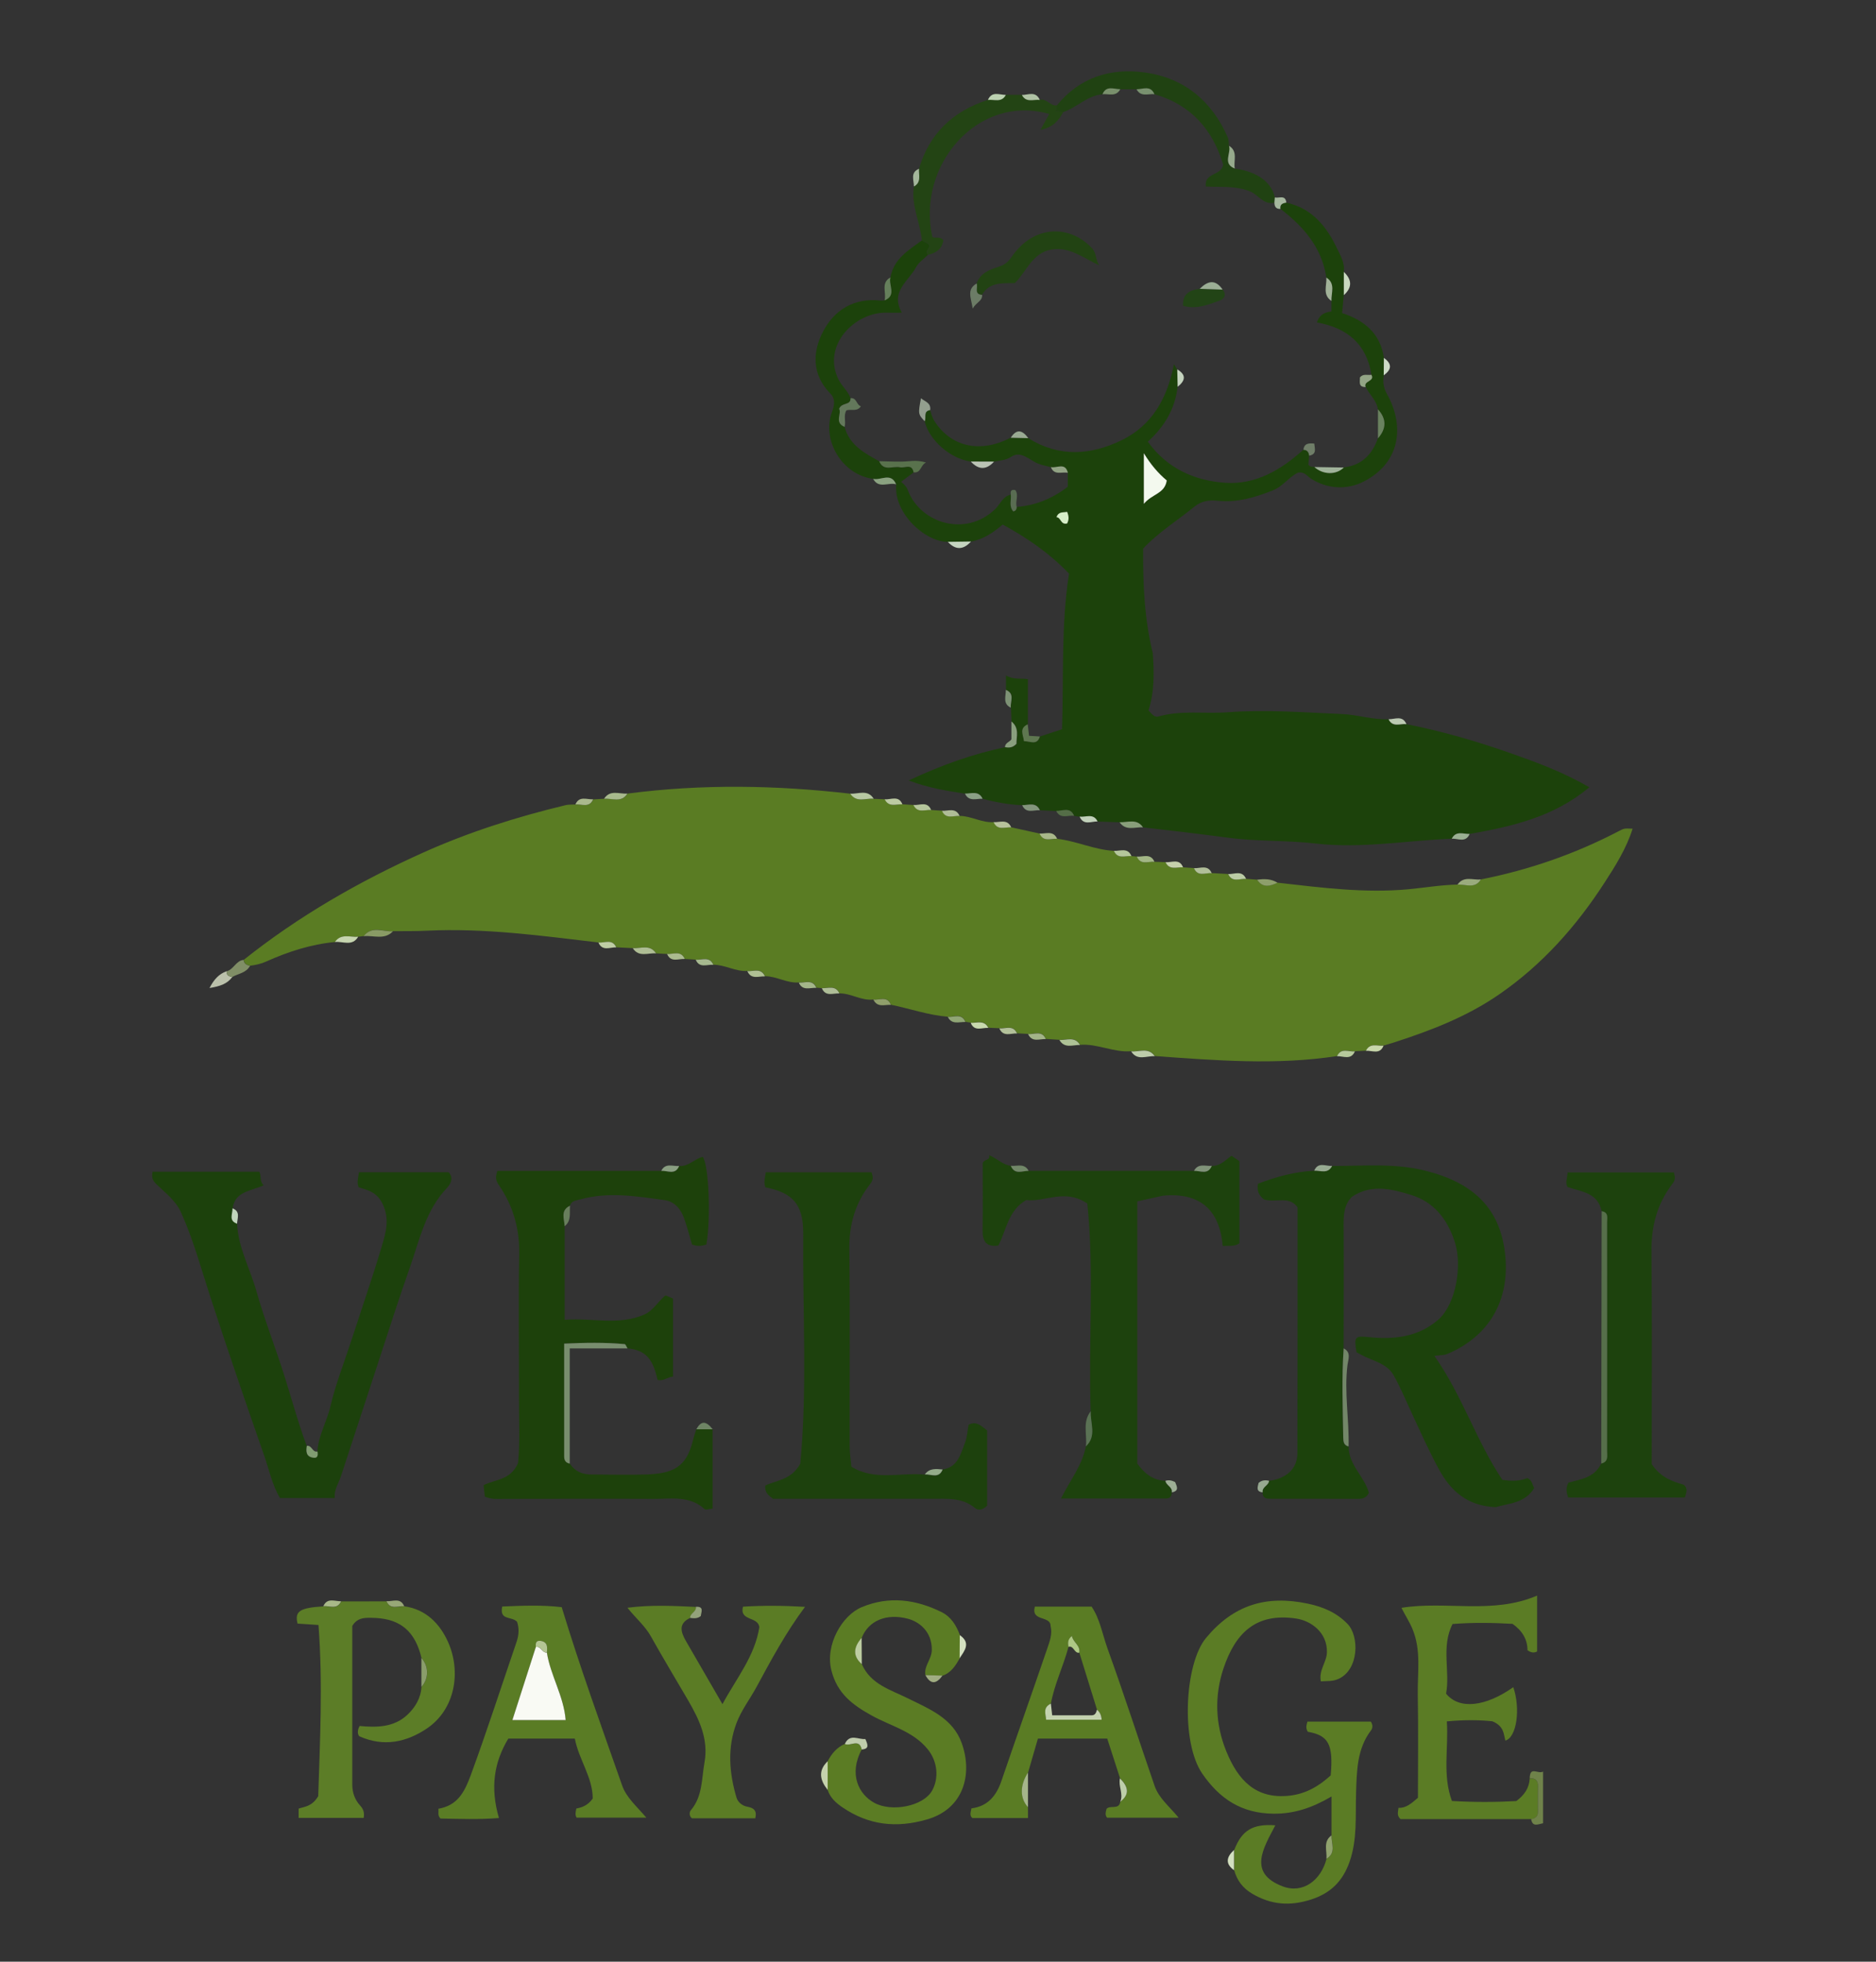 <?xml version="1.0" encoding="UTF-8"?>
<svg id="Calque_3" data-name="Calque 3" xmlns="http://www.w3.org/2000/svg" viewBox="0 0 228.61 239.09">
  <rect x="0" y="0" width="228.61" height="239.09" fill="#333333" stroke="none"/>
  <defs>
    <style>
      .cls-1 {
        fill: #99aa92;
      }

      .cls-1, .cls-2, .cls-3, .cls-4, .cls-5, .cls-6, .cls-7, .cls-8, .cls-9, .cls-10, .cls-11, .cls-12, .cls-13, .cls-14, .cls-15, .cls-16, .cls-17, .cls-18, .cls-19, .cls-20, .cls-21, .cls-22, .cls-23, .cls-24, .cls-25, .cls-26, .cls-27, .cls-28, .cls-29, .cls-30, .cls-31, .cls-32, .cls-33, .cls-34, .cls-35, .cls-36, .cls-37, .cls-38, .cls-39, .cls-40, .cls-41, .cls-42, .cls-43, .cls-44, .cls-45, .cls-46, .cls-47, .cls-48, .cls-49, .cls-50, .cls-51, .cls-52, .cls-53, .cls-54, .cls-55, .cls-56, .cls-57, .cls-58, .cls-59, .cls-60, .cls-61, .cls-62, .cls-63, .cls-64, .cls-65, .cls-66, .cls-67, .cls-68, .cls-69, .cls-70, .cls-71, .cls-72, .cls-73, .cls-74, .cls-75, .cls-76, .cls-77, .cls-78, .cls-79, .cls-80, .cls-81, .cls-82, .cls-83, .cls-84, .cls-85, .cls-86, .cls-87, .cls-88, .cls-89, .cls-90, .cls-91, .cls-92, .cls-93, .cls-94, .cls-95, .cls-96, .cls-97, .cls-98, .cls-99, .cls-100, .cls-101, .cls-102, .cls-103, .cls-104, .cls-105, .cls-106, .cls-107, .cls-108, .cls-109, .cls-110, .cls-111, .cls-112, .cls-113, .cls-114, .cls-115, .cls-116, .cls-117, .cls-118, .cls-119, .cls-120, .cls-121, .cls-122, .cls-123 {
        stroke-width: 0px;
      }

      .cls-2 {
        fill: #afbc97;
      }

      .cls-3 {
        fill: #becfa9;
      }

      .cls-4 {
        fill: #d3e0c0;
      }

      .cls-5 {
        fill: #687e5c;
      }

      .cls-6 {
        fill: #6f824a;
      }

      .cls-7 {
        fill: #aebd94;
      }

      .cls-8 {
        fill: #a5b79e;
      }

      .cls-9 {
        fill: #c8d9ae;
      }

      .cls-10 {
        fill: #d6eec7;
      }

      .cls-11 {
        fill: #5b7c25;
      }

      .cls-12 {
        fill: #a8ba8d;
      }

      .cls-13 {
        fill: #6a825f;
      }

      .cls-14 {
        fill: #f3f9ee;
      }

      .cls-15 {
        fill: #96aa8c;
      }

      .cls-16 {
        fill: #c1d1ba;
      }

      .cls-17 {
        fill: #bdcda1;
      }

      .cls-18 {
        fill: #224416;
      }

      .cls-19 {
        fill: #abbb8f;
      }

      .cls-20 {
        fill: #a2b685;
      }

      .cls-21 {
        fill: #1d410d;
      }

      .cls-22 {
        fill: #204212;
      }

      .cls-23 {
        fill: #899e81;
      }

      .cls-24 {
        fill: #5c7d27;
      }

      .cls-25 {
        fill: #83957c;
      }

      .cls-26 {
        fill: #a9b989;
      }

      .cls-27 {
        fill: #a6b98f;
      }

      .cls-28 {
        fill: #c9d9c0;
      }

      .cls-29 {
        fill: #b4c693;
      }

      .cls-30 {
        fill: #657f5b;
      }

      .cls-31 {
        fill: #718768;
      }

      .cls-32 {
        fill: #6c7c66;
      }

      .cls-33 {
        fill: #b7c29b;
      }

      .cls-34 {
        fill: #899b65;
      }

      .cls-35 {
        fill: #899f7e;
      }

      .cls-36 {
        fill: #9dae95;
      }

      .cls-37 {
        fill: #a3b488;
      }

      .cls-38 {
        fill: #79906c;
      }

      .cls-39 {
        fill: #5e7750;
      }

      .cls-40 {
        fill: #1c420b;
      }

      .cls-41 {
        fill: #aec884;
      }

      .cls-42 {
        fill: #b2c099;
      }

      .cls-43 {
        fill: #7d9275;
      }

      .cls-44 {
        fill: #b5c69b;
      }

      .cls-45 {
        fill: #5a7c25;
      }

      .cls-46 {
        fill: #1c410c;
      }

      .cls-47 {
        fill: #90a283;
      }

      .cls-48 {
        fill: #98a877;
      }

      .cls-49 {
        fill: #224313;
      }

      .cls-50 {
        fill: #bbc9b2;
      }

      .cls-51 {
        fill: #becda4;
      }

      .cls-52 {
        fill: #788d6e;
      }

      .cls-53 {
        fill: #c8d7ab;
      }

      .cls-54 {
        fill: #a1b298;
      }

      .cls-55 {
        fill: #b1bf99;
      }

      .cls-56 {
        fill: #bdccaa;
      }

      .cls-57 {
        fill: #c4d3be;
      }

      .cls-58 {
        fill: #a3b689;
      }

      .cls-59 {
        fill: #8a9d6b;
      }

      .cls-60 {
        fill: #546d47;
      }

      .cls-61 {
        fill: #97aa91;
      }

      .cls-62 {
        fill: #6f7e68;
      }

      .cls-63 {
        fill: #c6d0ac;
      }

      .cls-64 {
        fill: #f9faf4;
      }

      .cls-65 {
        fill: #b7c8a2;
      }

      .cls-66 {
        fill: #9fb299;
      }

      .cls-67 {
        fill: #90a36d;
      }

      .cls-68 {
        fill: #596c52;
      }

      .cls-69 {
        fill: #cddbc7;
      }

      .cls-70 {
        fill: #6e8464;
      }

      .cls-71 {
        fill: #59724d;
      }

      .cls-72 {
        fill: #afc2a4;
      }

      .cls-73 {
        fill: #bac3b4;
      }

      .cls-74 {
        fill: #bbc1ab;
      }

      .cls-75 {
        fill: #909f6b;
      }

      .cls-76 {
        fill: #bfccab;
      }

      .cls-77 {
        fill: #93a27b;
      }

      .cls-78 {
        fill: #a9b88a;
      }

      .cls-79 {
        fill: #1c420c;
      }

      .cls-80 {
        fill: #b6c99c;
      }

      .cls-81 {
        fill: #c4d4bf;
      }

      .cls-82 {
        fill: #5b7c24;
      }

      .cls-83 {
        fill: #79916f;
      }

      .cls-84 {
        fill: #1d410b;
      }

      .cls-85 {
        fill: #c5d2ac;
      }

      .cls-86 {
        fill: #c6d5af;
      }

      .cls-87 {
        fill: #a4b79b;
      }

      .cls-88 {
        fill: #939e8e;
      }

      .cls-89 {
        fill: #63785b;
      }

      .cls-90 {
        fill: #809379;
      }

      .cls-91 {
        fill: #234414;
      }

      .cls-92 {
        fill: #a0ad82;
      }

      .cls-93 {
        fill: #5a7254;
      }

      .cls-94 {
        fill: #738769;
      }

      .cls-95 {
        fill: #819c72;
      }

      .cls-96 {
        fill: #aebd97;
      }

      .cls-97 {
        fill: #94ab8a;
      }

      .cls-98 {
        fill: #889e7a;
      }

      .cls-99 {
        fill: #d4e0c0;
      }

      .cls-100 {
        fill: #90a676;
      }

      .cls-101 {
        fill: #9aab7d;
      }

      .cls-102 {
        fill: #93a586;
      }

      .cls-103 {
        fill: #9bb093;
      }

      .cls-104 {
        fill: #bccaa2;
      }

      .cls-105 {
        fill: #a5b58a;
      }

      .cls-106 {
        fill: #c1d5bc;
      }

      .cls-107 {
        fill: #9bae95;
      }

      .cls-108 {
        fill: #bbcca5;
      }

      .cls-109 {
        fill: #afc094;
      }

      .cls-110 {
        fill: #8a9f85;
      }

      .cls-111 {
        fill: #aec296;
      }

      .cls-112 {
        fill: #566f4a;
      }

      .cls-113 {
        fill: #8d9f6b;
      }

      .cls-114 {
        fill: #97a991;
      }

      .cls-115 {
        fill: #808e66;
      }

      .cls-116 {
        fill: #8aa280;
      }

      .cls-117 {
        fill: #c3d2af;
      }

      .cls-118 {
        fill: #1d420d;
      }

      .cls-119 {
        fill: #5a7c24;
      }

      .cls-120 {
        fill: #5a7c23;
      }

      .cls-121 {
        fill: #aab98d;
      }

      .cls-122 {
        fill: #bbd1b0;
      }

      .cls-123 {
        fill: #b5c79b;
      }
    </style>
  </defs>
  <path class="cls-120" d="M128.82,102.23c2.35.27,4.54,1.34,6.92,1.47.46,1.06,1.38.58,2.14.64.22.02.44.04.66.06.46,1.09,1.39.57,2.15.63l1.34.05c.48,1.02,1.38.58,2.14.63.44.03.89.06,1.33.09.47,1.11,1.4.54,2.16.61.67.04,1.33.07,2,.11.49,1.09,1.42.52,2.18.59.45.03.9.07,1.35.1.69,1.05,1.58.78,2.49.37,5.31.6,10.62,1.3,15.96.8,1.99-.19,3.97-.53,5.98-.57.98-.07,2.12.57,2.85-.63,5.88-1.16,11.49-3.11,16.81-5.89.62-.32.61-.34,1.67-.29-.76,2.41-2.09,4.53-3.41,6.56-3.43,5.31-7.58,10-12.86,13.64-3.94,2.72-8.29,4.39-12.77,5.84-.43.14-.86.26-1.3.39-.76.07-1.67-.39-2.15.62l-1.34.07c-.76.08-1.69-.49-2.18.59-7.4,1.14-14.81.53-22.21,0-.77-1.13-1.9-.5-2.88-.59-2.13.18-4.1-.94-6.23-.78-.62-1.1-1.63-.57-2.51-.61-.56-.04-1.11-.08-1.67-.11-.46-1.11-1.4-.54-2.16-.61-.44-.02-.89-.05-1.33-.07-.47-1.07-1.4-.56-2.16-.62-.45-.02-.89-.04-1.34-.06-.49-1.01-1.39-.58-2.15-.62-.21-.03-.43-.07-.64-.1-.46-1.11-1.39-.56-2.15-.62-2.37-.19-4.62-.99-6.93-1.46-.44-1.13-1.38-.56-2.14-.64-1.46.18-2.71-.76-4.14-.75-.46-1.05-1.37-.61-2.14-.64-.22-.02-.44-.03-.66-.05-.46-1.08-1.38-.59-2.14-.64-1.45.12-2.71-.76-4.13-.76-.46-1.06-1.38-.59-2.15-.64-1.44.09-2.71-.75-4.14-.76-.47-1.08-1.39-.58-2.15-.62-.44-.03-.89-.05-1.33-.08-.47-1.08-1.4-.56-2.16-.61-.45-.02-.89-.05-1.34-.07-.74-1.15-1.86-.57-2.84-.64-.67-.03-1.33-.07-2-.1-.49-1.08-1.43-.51-2.18-.59-6.93-.82-13.84-1.77-20.85-1.44-1.39.07-2.79.05-4.18.06-1.21.09-2.57-.71-3.58.6-.22.03-.44.05-.66.08-.97.08-2.09-.45-2.84.64-2.94.28-5.72,1.18-8.39,2.38-.66.3-1.28.42-1.95.51-.41-.08-.74-.23-.78-.72,6.71-5.35,14.1-9.58,21.89-13.08,5.56-2.5,11.39-4.34,17.33-5.77.39-.09.81-.06,1.21-.08.76-.07,1.69.47,2.16-.62.45-.03.89-.05,1.34-.08.98-.08,2.11.53,2.85-.63,9.05-1.18,18.1-1.03,27.15.02.75,1.15,1.88.52,2.86.62.45.02.9.04,1.34.06.49,1.02,1.39.58,2.16.61.45.03.89.05,1.34.08.48,1.04,1.4.56,2.16.61.44.03.88.06,1.33.09.46,1.09,1.39.57,2.15.63,1.42.03,2.69.87,4.14.76.46,1.07,1.38.58,2.15.64,1.15.25,2.3.5,3.45.76.46,1.07,1.38.59,2.14.64Z"/>
  <path class="cls-40" d="M106.4,58.36c-3.73-.47-6.3-4.67-5.02-8.13.27-.73.49-1.57-.2-2.27-2.26-2.31-2.2-5.06-.85-7.61,1.39-2.62,3.78-4.06,6.94-3.72.17.02.35-.01.52-.02,1.51-.61.44-1.87.72-2.8.39-2.25,2.2-3.31,3.83-4.51.34.2.77.27.95.7-.13.34-.55.63-.21,1.06-.49.49-1.13.91-1.44,1.49-.9,1.71-3.21,2.98-1.74,5.56-.66,0-1.23.01-1.8,0-3.93-.12-7.96,4-5.93,8.12.42.85,1.16,1.43,1.48,2.3.03.93-1.1.47-1.39,1.3.33.58-.62,1.66.66,2.2.59,2.22,2.42,3.19,4.22,4.19.54,1.3,1.68.54,2.54.74.58.13,1.45-.5,1.65.62-.47.35-.93.7-1.52,1.14.4.34.66.6.8.99,1.54,4.11,7.13,5.81,10.7,2.3.59-.58.9-1.53,1.86-1.72.06.69-.24,1.44.3,2.04.37-.08.39-.31.42-.54,2.32-.19,4.38-1.03,6.23-2.47v-1.69c-.32-1.33-1.36-.53-2.07-.7-.52-.13-1.04-.22-1.56-.43-1.03-.41-2.06-1.62-3.26-.83-.71.47-1.4.43-2.1.59-.95,0-1.89,0-2.84-.01-2.47-.33-5.08-2.61-5.61-4.91.24-.45-.22-1.24.67-1.36.14.46.23.89.53,1.36,2.1,3.25,5.73,3.87,9.28,2.01.71.02,1.42.03,2.14.05,3.75,2.36,7.6,2.09,11.39.25,3.74-1.82,5.56-5.15,6.37-9.26.22.36.31.5.39.64.02.71.03,1.41.05,2.12-.31,2.67-1.58,4.83-3.63,6.68,2.32,3.24,5.65,4.74,9.39,5.01,3.74.27,6.84-1.56,9.56-4.02.47.01.66.3.71.72-.03.37-.07.74-.1,1.09.1.09.17.19.26.22.15.05.32.05.48.06,1.06.96,2.67.99,3.59.06,2.17-.26,3.45-1.57,4.15-3.55,1.04-1.18,1.06-2.35,0-3.53-.15-1.1-1.04-1.79-1.49-2.73-.32-.76,1.16-.67.7-1.49-.59-3.76-2.98-5.72-6.64-6.37.32-1,1-1.24,1.77-1.34v-1.28c-.05-.98.53-2.11-.62-2.85-.55-3.67-2.78-6.21-5.59-8.37-.08-.55.28-.69.72-.76,3.1.68,4.88,2.88,6.15,5.54.42.88,1,1.81.84,2.9,0,.94,0,1.89,0,2.83-.06.68-.13,1.36-.2,2.19,2.69.87,4.66,2.47,5.09,5.45,0,.71-.01,1.42-.02,2.12-.11.83-.07,1.46.42,2.34,2.05,3.67,1.77,8.25-2.88,10.63-1.95,1-4.38.96-6.46-.4-.42-.27-.68-.8-1.47-.71-1.09.44-1.83,1.66-3.11,2.17-2.19.88-4.38,1.52-6.75,1.27-1.06-.11-1.97.03-2.84.74-2.11,1.71-4.43,3.16-6.23,5.09-.03,4.4.16,8.62,1.18,12.76.16,2.35.21,4.72-.53,6.96.4.43.72.88,1.2.75,2.78-.8,5.64-.31,8.45-.52,4.66-.35,9.32.02,13.98.22,1.87.08,3.72.71,5.63.63.49,1.04,1.42.51,2.18.6,4.31.85,8.52,2.07,12.67,3.53,3.19,1.12,6.35,2.28,9.62,4.16-4.35,3.64-9.42,4.77-14.58,5.69-.77.03-1.68-.44-2.18.58-5.53.22-11.05,1.23-16.58.59-3.56-.41-7.15-.24-10.68-.71-3.45-.46-6.9-.87-10.36-1.26-.76-1.11-1.87-.57-2.85-.62-.89-.03-1.79-.06-2.68-.09-.5-1.05-1.43-.49-2.19-.59-.22-.03-.44-.06-.67-.09-.47-1.13-1.41-.58-2.18-.6-.66-.03-1.33-.06-1.99-.09-.48-1.05-1.39-.6-2.16-.62-1.64-.07-3.24-.36-4.82-.78-.48-1.03-1.38-.61-2.15-.63-2.18-.34-4.36-.65-6.88-1.61,4.1-1.91,7.84-3.24,11.76-4.05.46.09.91.1,1.39-.4,0-.88.39-1.93-.61-2.73-.03-.56-.05-1.12-.08-1.69-.07-.76.54-1.71-.6-2.17v-1.76c.88.55,1.78.32,2.67.45v5.51c-1.09.49-.56,1.27-.46,2.05.78,0,1.6.56,1.94-.57.86-.28,1.72-.56,2.68-.88.21-6.32-.13-12.69.85-18.97-2.41-2.51-5.13-4.37-8.08-5.98-1.12.95-2.33,1.8-3.84,2.07l-2.83.04c-2.83.02-6.67-3.57-6.3-7.02-.63-1.5-1.87-.43-2.8-.67ZM142.18,58.56c-1.06-.9-1.93-1.91-2.79-3.32v6.17c1-1.22,2.55-1.22,2.79-2.85ZM130.04,62.38c-.5.12-1.01-.08-1.3.65.57.04.5.97,1.3.77.21-.42.23-.85,0-1.42Z"/>
  <path class="cls-79" d="M164.35,176.29c-.03,2.27,1.95,3.68,2.46,5.66-.29.59-.72.73-1.3.73-3.53-.02-7.06-.01-10.59-.01-.54,0-1.07-.02-1.06-.78-.1-.67.73-.82.78-1.4,2.12-.28,3.46-1.49,3.46-3.37.03-9.98.02-19.96.02-29.97-1.02-1.43-2.55-.56-4.05-.94-.49-.35-.97-.91-.77-1.94,2.17-.83,4.45-1.47,6.85-1.58.77-.03,1.67.43,2.18-.58,3.85,0,7.69-.38,11.51.61,5.27,1.36,8.84,4.15,9.55,9.92.72,5.92-2.04,10.3-7.05,12.39-.3.13-.67.11-1.54.23,3.44,4.9,5.14,10.46,8.28,15.1,1.21.19,2.16.15,3.03-.21.61.24.61.82.85,1.21-1.15,1.91-3.22,1.86-4.69,2.33-3.49-.15-5.5-1.98-6.96-4.68-1.19-2.2-2.21-4.48-3.26-6.75-.72-1.55-1.38-3.14-2.21-4.62-.84-1.51-2.58-1.76-3.96-2.52-.2-.11-.4-.22-.57-.3-.34-1.93-.19-2.03,1.51-1.85,3.06.32,6.03-.02,8.45-2.13,2.17-1.89,2.94-6.63,2.01-9.48-.92-2.81-2.55-4.87-5.35-5.73-2.34-.72-4.79-1.34-7.15.21-.97.91-1.06,2.17-1.05,3.52.04,5,0,10,0,15-.26,3.63-.11,7.26-.05,10.89,0,.48.07.94.66,1.06Z"/>
  <path class="cls-84" d="M82.76,142.11c1.14.1,1.88-.89,2.88-1.11.74,1.01,1,7.47.44,10.68-.51.16-1.05.27-1.75,0-.29-.98-.57-2.07-.94-3.13-.4-1.15-1.16-2.11-2.4-2.28-3.42-.47-6.85-1.05-10.3-.08-.5.14-1.04.13-1.23.75-1.2.58-.7,1.6-.65,2.5v11.42c3.32-.28,6.56.74,9.71-.65,1.09-.48,1.64-1.56,2.57-2.33.27.11.57.24.92.38v9.53c-.64.01-1.15.58-1.88.39-.59-2.66-1.5-3.61-3.66-3.85-.12-.18-.23-.51-.36-.52-2.41-.22-4.81-.17-7.36-.06,0,4.74,0,9.25,0,13.76,0,.45.19.78.68.86.62.97,1.53,1.34,2.65,1.34,2.2,0,4.4.07,6.59,0,3.3-.11,4.99-.83,5.79-4.23.1-.43.26-.86.39-1.28.66,0,1.33,0,1.99,0v9.67c-.36.03-.83.2-.99.05-1.81-1.66-4.03-1.23-6.14-1.24-6.1-.03-12.2,0-18.29,0-.75,0-1.51.09-2.34-.27-.05-.41-.09-.85-.15-1.4,1.39-.72,3.27-.57,4.2-2.69.25-2.42.1-5.33.11-8.23.02-5.75-.08-11.5.03-17.25.06-3.12-.76-5.91-2.49-8.42-.4-.59-.41-.96-.17-1.71h19.97c.77-.05,1.71.56,2.18-.59Z"/>
  <path class="cls-46" d="M28.89,149.14c.14,2.93,1.59,5.49,2.36,8.24.99,3.5,2.34,6.9,3.43,10.38.89,2.82,1.66,5.69,2.7,8.46-.11.67-.11,1.3.75,1.44.61.1.63-.31.55-.75.11-1.97,1.17-3.66,1.6-5.56.59-2.56,1.57-5.03,2.39-7.54,1.29-3.96,2.65-7.89,3.84-11.87.5-1.69,1.03-3.36.09-5.26-.69-1.37-1.72-1.62-2.9-1.98-.23-.56-.06-1.12.04-1.83h10.92c.58.55.37,1.33-.17,1.89-2.63,2.74-3.36,6.35-4.55,9.74-1.35,3.82-2.58,7.68-3.84,11.53-1.53,4.65-3.05,9.29-4.57,13.94-.28.85-.84,1.59-.73,2.61h-6.68c-.97-1.62-1.34-3.52-1.97-5.3-2.24-6.41-4.44-12.83-6.54-19.28-1.12-3.45-2.06-6.96-3.57-10.27-.66-1.45-1.92-2.36-2.98-3.4-.53-.52-.58-.87-.47-1.52h13.01c.29.57,0,1.17.53,1.65-1.58.73-3.49.73-3.78,2.8.04.67-.52,1.51.56,1.87Z"/>
  <path class="cls-118" d="M142.8,181.88c-.03.46-.19.76-.72.76-4.17,0-8.33,0-12.79,0,1.15-2.29,2.61-4.09,3.03-6.35,1.36-1.27.52-2.84.59-4.28-.29-8.54.45-17.1-.41-25.32-2.72-1.88-5.16-.15-7.45-.43-2.2,1.28-2.4,3.63-3.39,5.55-1.46.2-1.94-.5-1.92-1.86.04-2.73.01-5.47.01-8.16.13-.54.95-.31.79-1,1,.43,1.66,1.17,2.63,1.3.46,1.14,1.39.61,2.17.61,6.71,0,13.43,0,20.14,0,.78-.02,1.71.53,2.17-.6,1.05.05,1.67-.72,2.43-1.24.35.24.7.48.95.66v10.02c-.6.39-1.18.29-2.03.31-.37-4.37-2.77-6.56-7.29-6.12-1,.22-2,.44-3.12.69v31.96c.85,1.17,1.87,2.04,3.41,2.1.07.57.87.74.78,1.4Z"/>
  <path class="cls-21" d="M114.87,179.1c1.88-.28,2.19-1.91,2.73-3.28.27-.68.29-1.45.43-2.17,1.02-.53,1.6.22,2.26.69v9.16c-.48.5-1.05.66-1.47.3-1.56-1.3-3.4-1.13-5.21-1.13-6.45,0-12.91,0-19.42,0-.46-.38-1.03-.69-.93-1.62,1.36-.64,3.19-.68,4.26-2.66.87-9.06.28-18.53.36-27.98.03-3.67-1.29-5.03-4.6-5.7-.24-.56-.07-1.12.04-1.83h12.89c.15.52.29.83-.19,1.45-1.79,2.29-2.56,4.92-2.52,7.9.1,8.02.02,16.05.04,24.07,0,.81.14,1.61.21,2.46,2.88,1.76,5.99.67,8.96.96.76-.05,1.71.55,2.17-.6Z"/>
  <path class="cls-11" d="M162.26,223.69v-4.74c-2.32,1.37-4.55,2.13-7.08,2.1-3.85-.04-6.52-1.76-8.67-4.88-2.65-3.85-2.16-13.38.45-16.53,3.34-4.03,7.33-5.26,12.41-4.19,1.87.39,3.52,1.1,4.85,2.48,1.43,1.48,1.4,5.52-1.08,6.68-.76.35-1.42.25-2.18.31-.28-1.37.71-2.31.74-3.55.05-2.42-1.95-3.83-3.73-4.1-5.01-.76-7.46,1.88-8.86,6.03-1.14,3.37-1.02,6.83.32,10.13,1.44,3.55,3.61,5.89,7.75,5.42,2-.23,3.59-1.19,4.98-2.47.33-3.77-.26-4.87-2.78-5.31-.26-.36-.21-.75-.06-1.24h7.73c.26.38.23.79.04,1.04-1.75,2.29-1.75,5-1.84,7.67-.09,2.82.17,5.66-.8,8.4-.82,2.31-2.26,3.79-4.68,4.57-2.58.83-4.87.65-7.18-.71-1.15-.68-1.84-1.61-2.19-2.85,0-.82,0-1.65,0-2.47.92-2.38,2.23-3.22,5.01-3.01-1.41,2.72-3.42,5.8.9,7.44,2.47.94,4.68-.76,5.34-3.36,1.23-.73.58-1.87.62-2.86Z"/>
  <path class="cls-118" d="M195.17,147.62c-.45-2.26-2.43-2.36-4.16-2.95-.27-.5-.05-1.06.03-1.78h12.95c.06.47.3.77-.2,1.41-1.84,2.4-2.58,5.15-2.54,8.23.09,8.72.03,17.44.03,25.91,1.08,1.65,2.56,2.13,3.91,2.52.55.51.3.95.13,1.55h-14.23c-.19-.59-.33-1.13.05-1.81,1.45-.4,3.18-.6,3.98-2.33.91-.2.71-.96.71-1.55.02-9.28.02-18.56,0-27.84,0-.53.2-1.23-.67-1.36Z"/>
  <path class="cls-82" d="M112.77,204.16c-.2-1.12.76-1.91.78-3.06.03-2.28-1.58-3.46-2.91-3.81-2.67-.7-4.82.27-5.63,2.33-.92,1.08-1.19,2.15.02,3.22,1.07,2.44,3.48,3.1,5.58,4.14,2.64,1.31,5.5,2.42,6.59,5.48,1.34,3.74.27,7.99-4.23,9.29-3.75,1.09-7.13.7-10.32-1.48-.76-.52-1.49-1.16-1.79-2.12,0-1.16,0-2.33,0-3.49.48-.92,1.11-1.69,2.09-2.11.65.35,1.77-.73,2.06.68-1.63,3.04-.33,5.48,1.52,6.49,2.17,1.19,6.02.4,7.06-1.49.83-1.49.69-3.54-.55-5.05-1.79-2.19-4.5-2.81-6.81-4.09-2.28-1.27-4.2-2.64-4.92-5.52-.78-3.1,1.31-6.71,3.72-7.7,3.3-1.37,6.56-.95,9.71.61,1.18.59,1.79,1.63,2.24,2.81,0,.94-.02,1.87-.02,2.81-.51.89-1.04,1.76-2.08,2.12-.69-.02-1.39-.04-2.08-.06Z"/>
  <path class="cls-45" d="M62.99,197.64c-.68-.68-2.15-.11-1.79-1.84,2.39-.1,4.83-.21,7.25.08,2.25,7.41,4.85,14.55,7.36,21.72.52,1.49,1.75,2.52,2.95,3.93h-8.49c-.21-.31-.13-.65-.04-1.11.72-.13,1.44-.41,2-1.22,0-2.58-1.7-4.75-2.18-7.3h-8.11c-1.72,2.86-2.23,5.93-1.14,9.68-2.47.2-4.85.1-7.13.06-.38-.4-.19-.75-.25-1.19,2.3-.4,3.15-1.95,3.93-4.05,1.98-5.39,3.74-10.85,5.6-16.29.3-.89.32-1.67.05-2.48ZM66.64,201.41c.07-.64.12-1.28-.75-1.42-.58-.09-.64.29-.59.74-.94,2.92-1.88,5.84-2.86,8.91h6.49c-.22-2.94-1.85-5.43-2.29-8.23Z"/>
  <path class="cls-119" d="M125.27,220.26v1.32h-6.78c-.35-.29-.21-.68-.11-1.18,1.97-.24,3.04-1.52,3.66-3.36,1.84-5.39,3.75-10.76,5.59-16.15.29-.86.64-1.74.39-2.75,0-1.25-2.42-.48-1.91-2.33h6.91c1.02,1.5,1.33,3.4,1.95,5.13,2,5.54,3.81,11.15,5.73,16.72.51,1.49,1.77,2.47,2.93,3.88h-8.72c-.29-.33-.16-.71-.06-1.09.47-.48,1.51.17,1.67-.86,1.27-.97.9-1.92-.03-2.86-.52-1.6-1.04-3.21-1.56-4.83h-8.45c-.39,1.34-.79,2.74-1.2,4.14-1,1.54-.99,3.14,0,4.22ZM133.68,208.37c-.72-2.31-1.43-4.63-2.15-6.94.15-.9-.74-1.25-.9-2.04-.55.44-.48.88-.42,1.32-.62,2.34-1.71,4.53-2.15,6.93-1.03.48-.61,1.28-.57,1.96h6.77c-.05-.61-.26-.95-.57-1.23Z"/>
  <path class="cls-24" d="M49.26,195.77c2.64.37,4.33,2.12,5.33,4.33,1.64,3.65.89,8.27-2.62,10.6-2.41,1.6-5.16,2.27-8.19.91-.19-.23-.28-.64.04-1.25,2.05.19,4.19.19,5.84-1.38.94-.89,1.62-2.01,1.7-3.38.92-.99.92-2.52,0-3.53-1.01-4.29-3.76-4.95-6.61-4.89-.85.02-1.43.31-1.82.99,0,6.48,0,12.93,0,19.37,0,.94.32,1.82.94,2.5.4.44.56.83.45,1.52h-7.93v-1.13c.71-.24,1.63-.24,2.39-1.52.2-6.56.58-13.67.03-20.86-.96-.07-1.76-.12-2.55-.17-.37-1.51.26-1.92,3.15-2.1.75-.09,1.69.48,2.17-.6,1.84,0,3.69,0,5.53-.01.46,1.1,1.4.54,2.16.62Z"/>
  <path class="cls-11" d="M186.59,221.71h-15.92c-.49-.45-.3-.84-.25-1.37.88.04,1.53-.49,2.37-1.23,0-4.05.06-8.29-.02-12.53-.05-2.69.45-5.42-.65-8.05-.35-.84-.84-1.58-1.34-2.57,5.45-.88,11.1.84,16.53-1.49v6.81c-.37.2-.74.15-1.17-.15,0-1.35-.67-2.41-1.83-3.22-2.36-.13-4.74-.18-7.3.02-1.42,2.77-.28,5.78-.79,8.49,1.59,1.97,4.8,1.61,8.19-.79.9,2.6.42,6.14-.97,6.51-.21-.8-.15-1.75-1.57-2.35-1.42-.16-3.37-.2-5.56.01.23,3.26-.56,6.49.62,9.7,2.73.16,5.33.15,7.85.01.99-.74,1.57-1.59,1.63-2.75.74-.06,1.03.28,1.01,1.01-.03,1.02-.02,2.03-.01,3.05,0,.57-.31.81-.82.9Z"/>
  <path class="cls-11" d="M84.1,197.19c-1.48.7-1.12,1.75-.51,2.82,1.42,2.47,2.86,4.93,4.45,7.69,1.69-3.14,3.94-5.85,4.49-9.36-.11-1.36-2.45-.72-1.99-2.52,2.42-.15,4.83-.14,7.56.02-2.38,3.2-4.13,6.48-5.9,9.75-.8,1.47-1.85,2.84-2.44,4.39-1.14,2.99-.91,6.08-.01,9.11.17.57.71,1.01,1.36,1.12.76.14,1.16.49.93,1.4h-7.73c-.37-.31-.29-.78-.13-.97,1.45-1.7,1.31-3.83,1.67-5.83.51-2.85-.64-5.24-2-7.58-1.52-2.61-3.08-5.19-4.55-7.82-.7-1.25-1.78-2.13-2.84-3.46,2.88-.37,5.61-.23,8.35-.1.1.63-.73.77-.7,1.36Z"/>
  <path class="cls-22" d="M128.77,12.87c2.78-3.44,6.55-4.61,10.71-4.04,4.79.65,8.19,3.45,10.14,7.92.13.31.1.68.14,1.03.28.91-.83,2.18.7,2.77,2.7.34,4.49,1.63,4.89,3.52-.02.21-.03.42-.05.63-1.32.31-1.94-.95-2.96-1.37-1.77-.72-3.59-.49-5.4-.6-.22-1.73,1.88-1.26,2.12-2.66-1.26-4.21-3.88-7.3-8.39-8.59-.47-1.12-1.4-.6-2.18-.6-.66,0-1.32,0-1.98,0-.78,0-1.7-.51-2.17.61-1.85.16-3.11,1.62-4.78,2.17-.28-.02-.56-.05-.91-.08.05-.28.08-.49.11-.7Z"/>
  <path class="cls-91" d="M128.77,12.87c-.03.21-.07.42-.11.7.35.03.63.05.91.08-.54,1-1.18,1.85-2.78,2.18.5-.91.79-1.43,1.07-1.94-8.71-2.5-16.21,6.31-14.24,15,.4.2.93-.13,1.33.38-.13,1.08-.88,1.56-1.87,1.79-.34-.43.08-.72.21-1.06-.18-.44-.62-.5-.95-.7-.21-2.21-1.33-4.28-.97-6.58.95-.5.57-1.39.62-2.16,1.27-4.33,4.18-7.02,8.4-8.39.76-.09,1.67.37,2.18-.61.65,0,1.31,0,1.96,0,.51.98,1.43.5,2.18.6.83-.19,1.27.77,2.06.69Z"/>
  <path class="cls-112" d="M195.17,147.62c.88.13.67.83.67,1.36.01,9.28.01,18.56,0,27.84,0,.59.2,1.35-.71,1.55.02-10.25.03-20.5.05-30.74Z"/>
  <path class="cls-52" d="M69.43,178.38c-.49-.08-.68-.41-.68-.86,0-4.51,0-9.02,0-13.76,2.55-.12,4.96-.16,7.36.06.14.01.24.34.36.52h-7.04v14.04Z"/>
  <path class="cls-94" d="M164.35,176.29c-.59-.12-.65-.58-.66-1.06-.06-3.63-.2-7.26.05-10.89.95.46.55,1.36.47,1.99-.42,3.33.21,6.64.13,9.96Z"/>
  <path class="cls-6" d="M186.59,221.71c.51-.08.83-.33.82-.9,0-1.02-.02-2.03.01-3.05.02-.72-.27-1.07-1.01-1.01.02-1.55.98-.49,1.63-.83v6.3c-.61.1-1.28.52-1.46-.52Z"/>
  <path class="cls-74" d="M28.31,119.07c-.63.87-1.54,1.14-2.78,1.35.55-1.06,1.15-1.71,2.08-2.05-.03.49.28.65.7.69Z"/>
  <path class="cls-115" d="M28.31,119.07c-.42-.05-.73-.2-.7-.69.86-.21,1.14-1.3,2.08-1.39.04.48.37.64.78.72-.46.87-1.42.94-2.16,1.36Z"/>
  <path class="cls-93" d="M132.92,172c-.08,1.44.76,3.02-.59,4.28.17-1.43-.46-2.97.59-4.28Z"/>
  <path class="cls-105" d="M125.27,220.26c-1-1.08-1-2.69,0-4.22,0,1.41,0,2.82,0,4.22Z"/>
  <path class="cls-35" d="M123.25,87.93c1,.8.6,1.85.61,2.73-.48.49-.92.49-1.39.4,0-.54.61-.64.78-.96v-2.17Z"/>
  <path class="cls-34" d="M44.31,114.1c1.01-1.31,2.37-.51,3.58-.6-1.04,1.11-2.38.47-3.58.6Z"/>
  <path class="cls-39" d="M126.72,89.76c-.35,1.13-1.17.57-1.94.57-.09-.78-.62-1.56.46-2.05.05.44.1.88.16,1.4.46.03.89.05,1.32.08Z"/>
  <path class="cls-76" d="M105.01,213.23c-.29-1.42-1.42-.33-2.06-.68.61-1.31,1.64-.51,2.5-.6.29.66.53,1.2-.44,1.28Z"/>
  <path class="cls-59" d="M51.35,202.07c.92,1.01.92,2.54,0,3.53,0-1.18,0-2.36,0-3.53Z"/>
  <path class="cls-85" d="M100.86,214.66c0,1.16,0,2.33,0,3.49-.93-1.16-1.21-2.33,0-3.49Z"/>
  <path class="cls-17" d="M105.02,202.83c-1.21-1.07-.94-2.14-.02-3.22,0,1.07.01,2.14.02,3.22Z"/>
  <path class="cls-101" d="M180.46,107.19c-.73,1.2-1.87.55-2.85.63.75-1.1,1.87-.54,2.85-.63Z"/>
  <path class="cls-56" d="M137.84,128.14c.98.09,2.11-.54,2.88.59-.99-.07-2.13.61-2.88-.59Z"/>
  <path class="cls-15" d="M150.47,20.54c-1.53-.6-.42-1.86-.7-2.77,1.13.7.52,1.83.7,2.77Z"/>
  <path class="cls-86" d="M40.81,114.81c.75-1.09,1.86-.56,2.84-.64-.72,1.22-1.87.53-2.84.64Z"/>
  <path class="cls-28" d="M163.76,35.97c0-.94,0-1.89,0-2.83.99.94,1.05,1.89,0,2.83Z"/>
  <path class="cls-30" d="M108.51,33.81c-.27.92.8,2.19-.72,2.8.27-.92-.51-2.12.72-2.8Z"/>
  <path class="cls-116" d="M106.4,58.36c.93.23,2.17-.84,2.8.67-.92-.29-2.12.6-2.8-.67Z"/>
  <path class="cls-98" d="M136.43,100.21c.99.05,2.1-.49,2.85.62-.99-.05-2.1.48-2.85-.62Z"/>
  <path class="cls-7" d="M77.11,115.56c.98.07,2.1-.51,2.84.64-.97-.09-2.11.52-2.84-.64Z"/>
  <path class="cls-65" d="M106.47,97.35c-.98-.09-2.11.53-2.86-.62.98.07,2.12-.57,2.86.62Z"/>
  <path class="cls-12" d="M76.46,96.72c-.74,1.17-1.87.55-2.85.63.74-1.15,1.87-.55,2.85-.63Z"/>
  <path class="cls-81" d="M115.5,66.04l2.83-.04c-.93,1.02-1.87,1.08-2.83.04Z"/>
  <path class="cls-67" d="M162.26,223.69c-.04.99.61,2.13-.62,2.86.09-.98-.45-2.09.62-2.86Z"/>
  <path class="cls-111" d="M129.1,126.75c.88.04,1.89-.48,2.51.61-.88-.02-1.89.47-2.51-.61Z"/>
  <path class="cls-99" d="M116.94,202.1c0-.94.02-1.87.02-2.81,1.38.95.6,1.88-.02,2.81Z"/>
  <path class="cls-3" d="M136.48,216.74c.93.94,1.3,1.89.03,2.86.42-.96-.26-1.91-.03-2.86Z"/>
  <path class="cls-113" d="M155.68,107.59c-.91.41-1.8.68-2.49-.37.86-.12,1.71-.13,2.49.37Z"/>
  <path class="cls-5" d="M68.81,149.45c-.05-.9-.55-1.92.65-2.5-.08.87.2,1.83-.65,2.5Z"/>
  <path class="cls-4" d="M150.38,225.47c0,.82,0,1.65,0,2.47-1.14-.82-.89-1.64,0-2.47Z"/>
  <path class="cls-19" d="M81.29,116.27c.76.05,1.69-.47,2.16.61-.76-.06-1.69.48-2.16-.61Z"/>
  <path class="cls-51" d="M72.92,114.87c.76.08,1.69-.49,2.18.59-.77-.02-1.7.52-2.18-.59Z"/>
  <path class="cls-27" d="M84.78,116.97c.76.05,1.69-.45,2.15.62-.76-.07-1.69.46-2.15-.62Z"/>
  <path class="cls-109" d="M91.07,118.36c.76.05,1.68-.43,2.15.64-.76-.04-1.68.43-2.15-.64Z"/>
  <path class="cls-58" d="M97.34,119.76c.76.05,1.69-.44,2.14.64-.76-.05-1.68.42-2.14-.64Z"/>
  <path class="cls-96" d="M100.15,120.44c.77.03,1.68-.4,2.14.64-.76-.05-1.69.44-2.14-.64Z"/>
  <path class="cls-75" d="M106.43,121.83c.75.08,1.7-.49,2.14.64-.76-.04-1.66.37-2.14-.64Z"/>
  <path class="cls-100" d="M115.5,123.94c.76.06,1.69-.49,2.15.62-.77-.03-1.66.37-2.15-.62Z"/>
  <path class="cls-9" d="M118.29,124.66c.77.04,1.66-.38,2.15.62-.76-.06-1.7.5-2.15-.62Z"/>
  <path class="cls-42" d="M121.78,125.34c.76.06,1.69-.46,2.16.62-.76-.05-1.69.47-2.16-.62Z"/>
  <path class="cls-37" d="M125.28,126.03c.76.07,1.7-.49,2.16.61-.77-.03-1.68.44-2.16-.61Z"/>
  <path class="cls-53" d="M166.45,128.07c.48-1.01,1.39-.56,2.15-.62-.45,1.13-1.39.56-2.15.62Z"/>
  <path class="cls-80" d="M162.93,128.73c.49-1.08,1.42-.51,2.18-.59-.48,1.11-1.41.56-2.18.59Z"/>
  <path class="cls-23" d="M82.76,142.11c-.47,1.15-1.41.54-2.18.59.51-1.01,1.41-.53,2.18-.59Z"/>
  <path class="cls-31" d="M125.35,142.7c-.78,0-1.71.52-2.17-.61.76.07,1.66-.36,2.17.61Z"/>
  <path class="cls-90" d="M147.67,142.1c-.47,1.13-1.4.58-2.17.6.51-.97,1.41-.55,2.17-.6Z"/>
  <path class="cls-61" d="M162.33,142.1c-.51,1.02-1.41.55-2.18.58.48-1.13,1.42-.52,2.18-.58Z"/>
  <path class="cls-108" d="M151.85,107.12c-.76-.07-1.7.49-2.18-.59.77.03,1.7-.51,2.18.59Z"/>
  <path class="cls-55" d="M147.66,106.42c-.76-.07-1.7.49-2.16-.61.76.05,1.69-.48,2.16.61Z"/>
  <path class="cls-63" d="M144.17,105.71c-.76-.05-1.67.39-2.14-.63.76.07,1.7-.49,2.14.63Z"/>
  <path class="cls-20" d="M140.68,105.03c-.76-.06-1.69.45-2.15-.63.76.06,1.69-.44,2.15.63Z"/>
  <path class="cls-123" d="M137.88,104.34c-.76-.06-1.68.42-2.14-.64.76.05,1.69-.45,2.14.64Z"/>
  <path class="cls-70" d="M86.85,174.2c-.66,0-1.33,0-1.99,0,.56-1.06,1.18-1.05,1.99,0Z"/>
  <path class="cls-103" d="M176.91,102.22c.51-1.02,1.41-.55,2.18-.58-.48,1.13-1.42.53-2.18.58Z"/>
  <path class="cls-78" d="M128.82,102.23c-.76-.04-1.68.43-2.14-.64.76.05,1.68-.41,2.14.64Z"/>
  <path class="cls-95" d="M38.69,176.91c.07.44.05.86-.55.75-.85-.14-.86-.77-.75-1.44.61-.11.67.83,1.3.69Z"/>
  <path class="cls-122" d="M122.57,11.57c-.51.98-1.42.52-2.18.61.47-1.11,1.39-.62,2.18-.61Z"/>
  <path class="cls-36" d="M142.8,181.88c.1-.66-.7-.83-.78-1.4.41-.13.78-.05,1.18.15.22.53.53,1.08-.4,1.26Z"/>
  <path class="cls-114" d="M154.65,180.49c-.06.58-.89.73-.78,1.4-.84-.09-.62-.64-.5-1.15.38-.34.82-.38,1.29-.26Z"/>
  <path class="cls-26" d="M41.57,195.16c-.48,1.08-1.41.52-2.17.6.48-1.08,1.4-.58,2.17-.6Z"/>
  <path class="cls-33" d="M123.23,100.84c-.76-.06-1.68.43-2.15-.64.76.05,1.68-.43,2.15.64Z"/>
  <path class="cls-48" d="M49.26,195.77c-.75-.08-1.7.48-2.16-.62.76.06,1.7-.48,2.16.62Z"/>
  <path class="cls-72" d="M126.71,12.18c-.76-.09-1.67.38-2.18-.6.79-.02,1.7-.51,2.18.6Z"/>
  <path class="cls-60" d="M128.71,98.83c.78.02,1.71-.53,2.18.6-.76-.1-1.69.44-2.18-.6Z"/>
  <path class="cls-77" d="M84.1,197.19c-.03-.59.8-.74.7-1.36,1.03-.05.65.63.6,1.13-.4.33-.85.29-1.3.23Z"/>
  <path class="cls-87" d="M111.99,20.57c-.05.76.32,1.65-.62,2.16,0-.78-.48-1.7.62-2.16Z"/>
  <path class="cls-25" d="M124.56,98.13c.77.01,1.68-.43,2.16.62-.76-.05-1.69.45-2.16-.62Z"/>
  <path class="cls-8" d="M155.3,24.69c.02-.21.03-.42.05-.63.5.14,1.3-.38,1.4.64-.44.06-.8.2-.72.76-.54.03-.73-.29-.73-.77Z"/>
  <path class="cls-16" d="M131.56,99.53c.76.1,1.69-.46,2.19.59-.78-.02-1.71.53-2.19-.59Z"/>
  <path class="cls-44" d="M113.47,98.72c-.76-.05-1.67.43-2.16-.61.76.07,1.7-.51,2.16.61Z"/>
  <path class="cls-104" d="M109.97,98.03c-.77-.04-1.67.4-2.16-.61.76.06,1.7-.52,2.16.61Z"/>
  <path class="cls-121" d="M72.28,97.42c-.46,1.09-1.4.56-2.16.62.47-1.08,1.39-.58,2.16-.62Z"/>
  <path class="cls-92" d="M112.77,204.16c.69.02,1.39.04,2.08.06-.72,1-1.42,1.16-2.08-.06Z"/>
  <path class="cls-2" d="M116.94,99.45c-.76-.06-1.69.45-2.15-.63.76.04,1.68-.44,2.15.63Z"/>
  <path class="cls-69" d="M168.62,45.74c0-.71.01-1.42.02-2.12,1.02.72.96,1.43-.02,2.12Z"/>
  <path class="cls-50" d="M171.39,88.26c-.76-.1-1.68.44-2.18-.6.78.01,1.71-.52,2.18.6Z"/>
  <path class="cls-43" d="M122.57,84.08c1.14.47.53,1.41.6,2.17-1.02-.5-.58-1.4-.6-2.17Z"/>
  <path class="cls-110" d="M117.59,96.72c.77.02,1.67-.4,2.15.63-.77-.03-1.67.4-2.15-.63Z"/>
  <path class="cls-97" d="M114.87,179.1c-.46,1.15-1.4.55-2.17.6.56-.78,1.37-.68,2.17-.6Z"/>
  <path class="cls-106" d="M28.89,149.14c-1.08-.36-.52-1.2-.56-1.87,1,.38.59,1.18.56,1.87Z"/>
  <path class="cls-14" d="M142.18,58.56c-.24,1.63-1.79,1.62-2.79,2.85v-6.17c.86,1.41,1.73,2.42,2.79,3.32Z"/>
  <path class="cls-71" d="M107.14,56.21c.91.02,1.82.06,2.72.05.89,0,1.79-.26,2.98.11-.72.37-.58,1.31-1.51,1.2-.2-1.13-1.07-.49-1.65-.62-.86-.2-2,.56-2.54-.74Z"/>
  <path class="cls-89" d="M103.65,48.53c.76-.08.7.82,1.26.99-.47.69-1.18.32-1.76.49-.4.63-.03,1.36-.23,2.02-1.28-.54-.33-1.61-.66-2.2.3-.83,1.42-.37,1.39-1.3Z"/>
  <path class="cls-13" d="M167.92,53.42c0-1.18,0-2.35,0-3.53,1.06,1.17,1.04,2.35,0,3.53Z"/>
  <path class="cls-88" d="M112.68,51.34c-.8-.85-.81-.91-.45-2.8.52.43,1.24.55,1.12,1.44-.89.13-.43.92-.67,1.36Z"/>
  <path class="cls-66" d="M160.17,56.92c1.2.02,2.4.04,3.59.06-.93.93-2.53.9-3.59-.06Z"/>
  <path class="cls-73" d="M121.14,56.26c-.95,1.04-1.9,1.02-2.84-.01.95,0,1.89,0,2.84.01Z"/>
  <path class="cls-54" d="M162.25,36.68c-1.12-.75-.56-1.87-.62-2.85,1.16.74.57,1.87.62,2.85Z"/>
  <path class="cls-68" d="M123.18,60.29c-.07-.4.01-.67.55-.56.45.64-.04,1.39.17,2.06-.03.22-.04.46-.42.54-.54-.6-.24-1.35-.3-2.04Z"/>
  <path class="cls-57" d="M143.46,45.02c1.15.68.97,1.39.05,2.12-.02-.71-.03-1.41-.05-2.12Z"/>
  <path class="cls-102" d="M166.42,47.17c-.93.02-.68-.65-.7-1.16.38-.51.93-.25,1.4-.33.47.82-1.02.73-.7,1.49Z"/>
  <path class="cls-10" d="M130.04,62.38c.24.57.22,1,0,1.42-.8.2-.73-.73-1.3-.77.28-.73.8-.53,1.3-.65Z"/>
  <path class="cls-1" d="M123.17,53.35c.74-1.16,1.44-.9,2.14.05-.71-.02-1.42-.03-2.14-.05Z"/>
  <path class="cls-62" d="M158.83,54.82c.1-.79.64-.82,1.33-.76.04.62.35,1.29-.62,1.48-.05-.42-.24-.71-.71-.72Z"/>
  <path class="cls-47" d="M130.13,57.63c-.71-.17-1.67.37-2.07-.7.71.17,1.76-.63,2.07.7Z"/>
  <path class="cls-64" d="M66.64,201.41c.44,2.8,2.06,5.29,2.29,8.23h-6.49c.99-3.07,1.92-5.99,2.86-8.91.63-.13.75.73,1.34.68Z"/>
  <path class="cls-29" d="M66.64,201.41c-.58.05-.71-.81-1.34-.68-.05-.45,0-.82.59-.74.86.13.82.77.75,1.42Z"/>
  <path class="cls-117" d="M128.06,207.64c.05.4.09.8.16,1.42,1.6,0,3.2,0,4.81,0,.45,0,.55-.35.65-.69.32.28.52.61.57,1.23h-6.77c-.04-.68-.45-1.47.57-1.96Z"/>
  <path class="cls-41" d="M131.52,201.43c-.63.11-.65-.91-1.32-.72-.06-.44-.13-.88.42-1.32.16.8,1.06,1.14.9,2.04Z"/>
  <path class="cls-83" d="M140.68,11.48c-.76-.08-1.67.38-2.18-.6.78,0,1.7-.52,2.18.6Z"/>
  <path class="cls-38" d="M136.52,10.87c-.51.97-1.41.54-2.17.61.47-1.11,1.39-.6,2.17-.61Z"/>
  <path class="cls-49" d="M119.01,34.55c.42-1.23,1.55-1.68,2.6-2.01.77-.24,1.2-.54,1.66-1.22,2.76-4.03,7.21-3.9,9.82-1.04.58.63.38,1.39.87,2.06-1.93-.88-3.65-2.34-5.91-1.91-2.3.44-2.97,2.72-4.39,4.08-1.56.01-3.08-.13-3.99,1.41-1.05-.06-.46-.92-.67-1.39Z"/>
  <path class="cls-18" d="M148.99,35.3c.51.59.2,1.13-.32,1.32-1.42.5-2.86,1.13-4.5.65-.09-1.48.82-1.92,2.04-2.07.93.03,1.86.07,2.79.1Z"/>
  <path class="cls-32" d="M119.01,34.55c.21.47-.37,1.32.67,1.39.05.76-.69.87-1.15,1.67-.19-1.32-.77-2.32.48-3.06Z"/>
  <path class="cls-107" d="M148.99,35.3c-.93-.03-1.86-.07-2.79-.1.97-.97,1.9-1.21,2.79.1Z"/>
</svg>